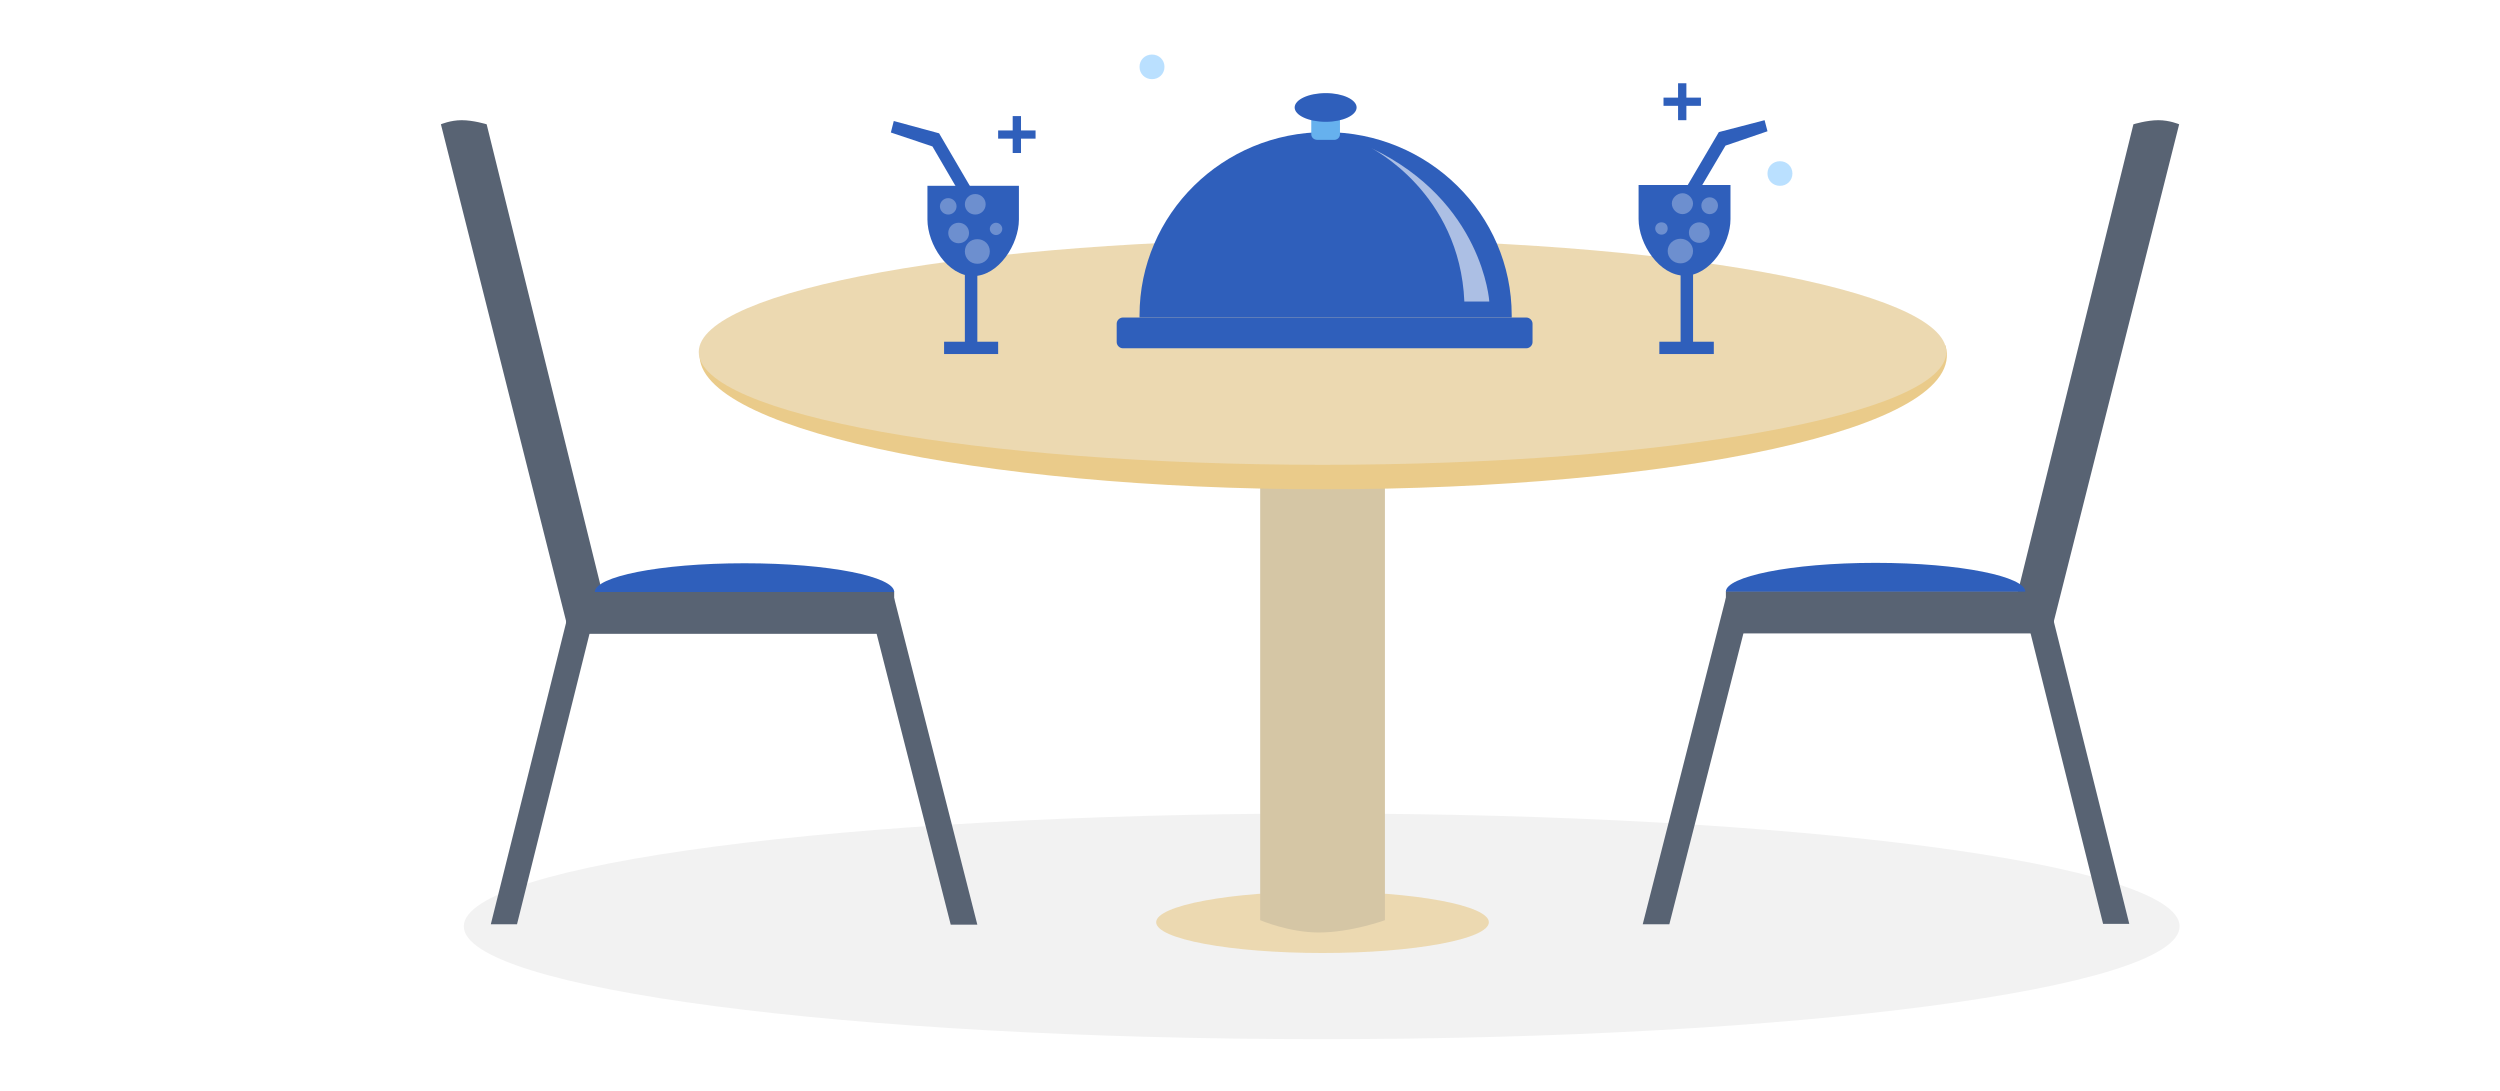 <svg width="550" height="240" viewBox="0 0 550 240" fill="none" xmlns="http://www.w3.org/2000/svg">
<g filter="url(#filter0_d_1053_5983)">
<path d="M374.207 23.282H371.004V26.442H369.175V23.282H365.973V21.477H369.175V18.318H371.004V21.477H374.207V23.282Z" fill="#2F5FBB"/>
<path opacity="0.5" d="M391.588 40.883C390.033 40.883 388.844 39.709 388.844 38.175C388.844 36.641 390.033 35.467 391.588 35.467C393.144 35.467 394.333 36.641 394.333 38.175C394.333 39.709 393.144 40.883 391.588 40.883Z" fill="#77C2FF"/>
<path d="M219.59 30.503H222.792V33.662H224.622V30.503H227.824V28.698H224.622V25.539H222.792V28.698H219.59V30.503Z" fill="#2F5FBB"/>
<path opacity="0.5" d="M253.44 17.415C251.885 17.415 250.695 16.242 250.695 14.708C250.695 13.173 251.885 12 253.44 12C254.995 12 256.185 13.173 256.185 14.708C256.185 16.242 254.995 17.415 253.44 17.415Z" fill="#77C2FF"/>
<path d="M290.773 228.616C186.386 228.616 102.035 217.515 102.035 203.796C102.035 190.077 186.386 178.975 290.773 178.975C395.16 178.975 479.512 190.077 479.512 203.796C479.512 217.515 395.16 228.616 290.773 228.616Z" fill="#F2F2F2"/>
<path d="M124.535 130.147H196.719V139.443H124.535V130.147Z" fill="#586373"/>
<path d="M97 27.344C97 27.344 99.104 26.441 101.574 26.441C104.136 26.441 107.064 27.344 107.064 27.344L134.052 136.645H124.538L97 27.344Z" fill="#586373"/>
<path d="M190.863 131.589H196.718L215.016 203.434H209.161L190.863 131.589Z" fill="#586373"/>
<path d="M131.763 131.14H126L107.977 203.345H113.74L131.763 131.14Z" fill="#586373"/>
<path d="M130.855 130.236C130.855 126.897 144.945 123.918 163.791 123.918C182.637 123.918 196.726 126.897 196.726 130.236C180.808 130.236 142.566 130.236 130.855 130.236Z" fill="#2F5FBB"/>
<path d="M379.695 130.055H451.879V139.351H379.695V130.055Z" fill="#586373"/>
<path d="M479.416 27.344C479.416 27.344 477.311 26.441 474.841 26.441C472.28 26.441 469.352 27.344 469.352 27.344L442.363 136.555H451.878L479.416 27.344Z" fill="#586373"/>
<path d="M385.551 131.5H379.696L361.398 203.344H367.254L385.551 131.5Z" fill="#586373"/>
<path d="M444.656 131.049H450.42L468.443 203.255H462.679L444.656 131.049Z" fill="#586373"/>
<path d="M445.566 130.146C445.566 126.897 431.477 123.828 412.631 123.828C393.784 123.828 379.695 126.897 379.695 130.146C395.614 130.146 433.856 130.146 445.566 130.146Z" fill="#2F5FBB"/>
<path d="M290.954 209.662C270.736 209.662 254.359 206.593 254.359 202.893C254.359 199.192 270.736 196.124 290.954 196.124C311.173 196.124 327.549 199.192 327.549 202.893C327.549 206.593 311.173 209.662 290.954 209.662Z" fill="#ECD9B1"/>
<path d="M277.238 93.231H304.684V202.441C304.684 202.441 297.274 205.149 290.138 205.149C283.551 205.149 277.238 202.441 277.238 202.441V93.231Z" fill="#D5C6A5"/>
<path d="M291.23 107.641C215.387 107.641 151 94 153.999 77C153.999 77 215.387 58 291.23 58C367.073 58 427.999 76 427.999 76C433.499 94.5 367.073 107.641 291.23 107.641Z" fill="#EACB8A"/>
<path d="M290.957 102.257C215.115 102.257 153.727 91.156 153.727 77.437C153.727 63.718 215.115 52.616 290.957 52.616C366.8 52.616 428.188 63.718 428.188 77.437C428.188 91.156 366.8 102.257 290.957 102.257Z" fill="#ECD9B1"/>
<path d="M212.27 58.031H215.014V76.083H212.27V58.031Z" fill="#2F5FBB"/>
<path d="M207.699 75.18H219.593V77.888H207.699V75.18Z" fill="#2F5FBB"/>
<path d="M196.629 26.622L195.988 29.149L205.137 32.218L212.456 44.763L214.835 43.409L206.601 29.329L196.629 26.622Z" fill="#2F5FBB"/>
<path d="M214.099 40.883H224.162C224.162 40.883 224.162 47.923 224.162 48.284C224.162 53.789 219.679 60.739 214.099 60.739C208.518 60.739 204.035 53.789 204.035 48.284V40.883H214.099Z" fill="#2F5FBB"/>
<path opacity="0.3" d="M208.611 47.201C207.605 47.201 206.781 46.388 206.781 45.395C206.781 44.403 207.605 43.59 208.611 43.59C209.617 43.59 210.441 44.403 210.441 45.395C210.441 46.388 209.617 47.201 208.611 47.201Z" fill="white"/>
<path opacity="0.3" d="M219.13 51.713C218.398 51.713 217.758 51.081 217.758 50.359C217.758 49.637 218.398 49.005 219.13 49.005C219.862 49.005 220.502 49.637 220.502 50.359C220.502 51.081 219.862 51.713 219.13 51.713Z" fill="white"/>
<path opacity="0.3" d="M214.557 47.201C213.276 47.201 212.27 46.208 212.27 44.944C212.27 43.681 213.276 42.688 214.557 42.688C215.838 42.688 216.844 43.681 216.844 44.944C216.844 46.208 215.838 47.201 214.557 47.201Z" fill="white"/>
<path opacity="0.3" d="M210.9 53.518C209.62 53.518 208.613 52.525 208.613 51.262C208.613 49.998 209.62 49.005 210.9 49.005C212.181 49.005 213.188 49.998 213.188 51.262C213.188 52.525 212.181 53.518 210.9 53.518Z" fill="white"/>
<path opacity="0.3" d="M215.014 58.032C213.459 58.032 212.27 56.858 212.27 55.324C212.27 53.789 213.459 52.616 215.014 52.616C216.569 52.616 217.759 53.789 217.759 55.324C217.759 56.858 216.569 58.032 215.014 58.032Z" fill="white"/>
<path d="M369.73 57.94H372.475V76.082H369.73V57.94Z" fill="#2F5FBB"/>
<path d="M365.055 75.18H377.039V77.888H365.055V75.18Z" fill="#2F5FBB"/>
<path d="M388.209 26.441L388.85 28.878L379.61 32.037L372.199 44.583L369.82 43.229L378.146 29.059L388.209 26.441Z" fill="#2F5FBB"/>
<path d="M370.643 40.701H360.488C360.488 40.701 360.488 47.741 360.488 48.193C360.488 53.698 365.063 60.648 370.643 60.648C376.224 60.648 380.707 53.698 380.707 48.193V40.701H370.643Z" fill="#2F5FBB"/>
<path opacity="0.3" d="M376.127 47.11C375.12 47.11 374.297 46.298 374.297 45.215C374.297 44.222 375.12 43.41 376.127 43.41C377.133 43.41 377.956 44.222 377.956 45.215C377.956 46.298 377.133 47.11 376.127 47.11Z" fill="white"/>
<path opacity="0.3" d="M365.517 51.623C364.785 51.623 364.145 50.991 364.145 50.269C364.145 49.457 364.785 48.915 365.517 48.915C366.34 48.915 366.889 49.457 366.889 50.269C366.889 50.991 366.34 51.623 365.517 51.623Z" fill="white"/>
<path opacity="0.3" d="M370.179 47.11C368.899 47.11 367.801 46.027 367.801 44.764C367.801 43.59 368.899 42.507 370.179 42.507C371.369 42.507 372.467 43.59 372.467 44.764C372.467 46.027 371.369 47.11 370.179 47.11Z" fill="white"/>
<path opacity="0.3" d="M373.846 53.428C372.565 53.428 371.559 52.435 371.559 51.172C371.559 49.908 372.565 48.915 373.846 48.915C375.127 48.915 376.133 49.908 376.133 51.172C376.133 52.435 375.127 53.428 373.846 53.428Z" fill="white"/>
<path opacity="0.3" d="M369.727 57.941C368.171 57.941 366.891 56.767 366.891 55.233C366.891 53.699 368.171 52.525 369.727 52.525C371.191 52.525 372.471 53.699 372.471 55.233C372.471 56.767 371.191 57.941 369.727 57.941Z" fill="white"/>
<path d="M291.59 29.059C314.279 29.059 332.576 47.11 332.576 69.404C332.576 69.765 332.576 69.855 332.576 69.855H250.695C250.695 69.855 250.695 69.855 250.695 69.404C250.695 47.11 268.993 29.059 291.59 29.059Z" fill="#2F5FBB"/>
<path d="M245.672 71.208C245.672 70.486 246.312 69.855 247.044 69.855H335.787C336.519 69.855 337.159 70.486 337.159 71.208V75.27C337.159 75.992 336.519 76.624 335.787 76.624H247.044C246.312 76.624 245.672 75.992 245.672 75.27V71.208Z" fill="#2F5FBB"/>
<path d="M288.48 25.448C288.48 24.636 289.029 24.094 289.853 24.094H293.512C294.244 24.094 294.793 24.636 294.793 25.448V29.51C294.793 30.232 294.244 30.773 293.512 30.773H289.853C289.029 30.773 288.48 30.232 288.48 29.51V25.448Z" fill="#66B1EE"/>
<path d="M291.686 26.802C287.843 26.802 284.824 25.358 284.824 23.643C284.824 21.928 287.843 20.484 291.686 20.484C295.437 20.484 298.456 21.928 298.456 23.643C298.456 25.358 295.437 26.802 291.686 26.802Z" fill="#2F5FBB"/>
<path opacity="0.6" d="M327.646 66.335C327.646 66.335 326.274 44.312 301.664 32.579C301.664 32.579 321.151 42.326 322.157 66.335H327.646Z" fill="white"/>
</g>
<defs>
<filter id="filter0_d_1053_5983" x="92" y="7" width="392.512" height="226.616" filterUnits="userSpaceOnUse" color-interpolation-filters="sRGB">
<feFlood flood-opacity="0" result="BackgroundImageFix"/>
<feColorMatrix in="SourceAlpha" type="matrix" values="0 0 0 0 0 0 0 0 0 0 0 0 0 0 0 0 0 0 127 0" result="hardAlpha"/>
<feOffset/>
<feGaussianBlur stdDeviation="2.5"/>
<feComposite in2="hardAlpha" operator="out"/>
<feColorMatrix type="matrix" values="0 0 0 0 0 0 0 0 0 0 0 0 0 0 0 0 0 0 0.1 0"/>
<feBlend mode="normal" in2="BackgroundImageFix" result="effect1_dropShadow_1053_5983"/>
<feBlend mode="normal" in="SourceGraphic" in2="effect1_dropShadow_1053_5983" result="shape"/>
</filter>
</defs>
</svg>
